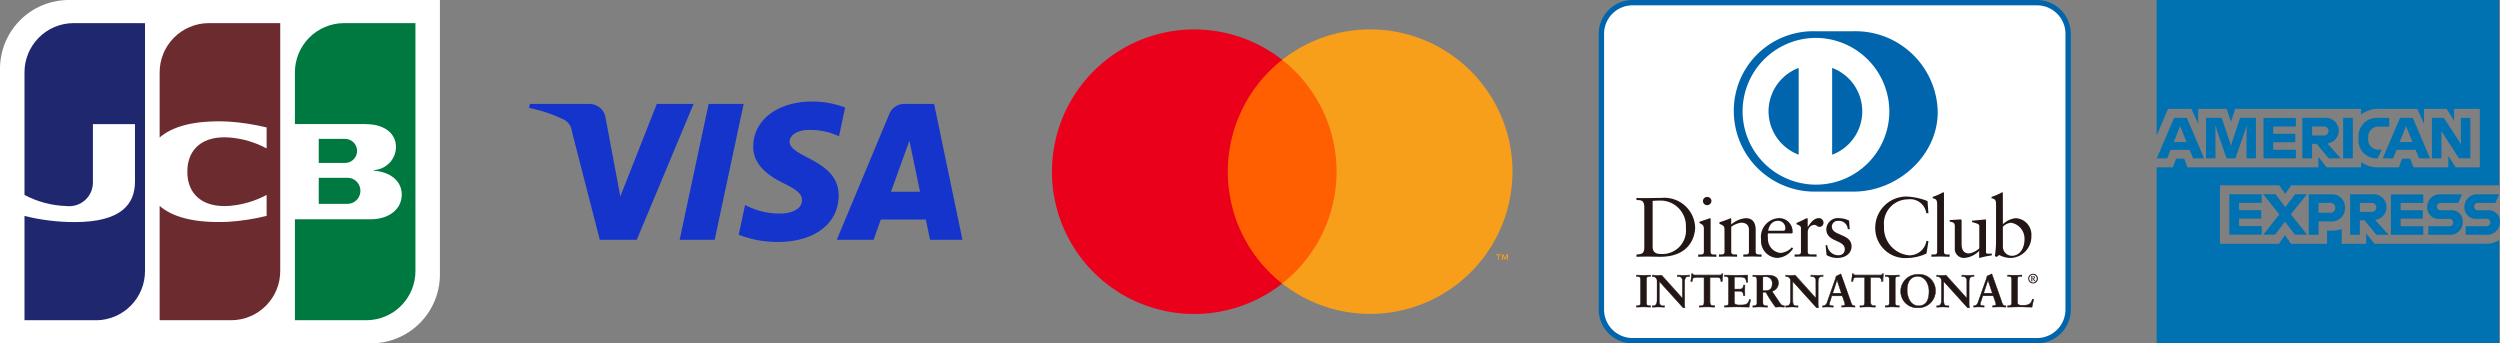 <svg xmlns="http://www.w3.org/2000/svg" xmlns:xlink="http://www.w3.org/1999/xlink" width="233" height="32" viewBox="0 0 233 32">
  <rect x="0" y="0" width="233" height="32" fill="#808080" stroke="none"/>
  <defs>
    <clipPath id="clip-path">
      <path id="パス_3540" data-name="パス 3540" d="M273.208,5086.9v2.436h2.639a1.986,1.986,0,0,0,.312-.035,1.221,1.221,0,0,0,0-2.373,1.929,1.929,0,0,0-.312-.028Z" fill="none"/>
    </clipPath>
    <linearGradient id="linear-gradient" x1="71.913" y1="-1030.532" x2="72.173" y2="-1030.532" gradientUnits="objectBoundingBox">
      <stop offset="0" stop-color="#007940"/>
      <stop offset="0.241" stop-color="#18893b"/>
      <stop offset="0.748" stop-color="#48a834"/>
      <stop offset="1" stop-color="#5bb431"/>
    </linearGradient>
    <clipPath id="clip-path-2">
      <path id="パス_3541" data-name="パス 3541" d="M275.539,5072.487a4.588,4.588,0,0,0-4.554,4.618v4.791h6.445c.149,0,.33.011.443.014,1.462.08,2.534.834,2.534,2.151a2.183,2.183,0,0,1-2.068,2.123v.055c1.475.1,2.605.924,2.605,2.222,0,1.4-1.237,2.309-2.895,2.309h-7.064v9.407h6.677a4.582,4.582,0,0,0,4.557-4.613v-23.077Z" fill="none"/>
    </clipPath>
    <linearGradient id="linear-gradient-2" x1="25.048" y1="-90.142" x2="25.138" y2="-90.142" gradientUnits="objectBoundingBox">
      <stop offset="0" stop-color="#007940"/>
      <stop offset="0.241" stop-color="#18893b"/>
      <stop offset="0.747" stop-color="#48a834"/>
      <stop offset="0.999" stop-color="#5bb431"/>
      <stop offset="1" stop-color="#5bb431"/>
    </linearGradient>
    <clipPath id="clip-path-3">
      <path id="パス_3542" data-name="パス 3542" d="M273.208,5083.272v2.247H275.6a2.379,2.379,0,0,0,.263-.019,1.122,1.122,0,0,0,0-2.206c-.049,0-.175-.022-.263-.022Z" fill="none"/>
    </clipPath>
    <linearGradient id="linear-gradient-3" x1="78.173" y1="-1116.083" x2="78.456" y2="-1116.083" xlink:href="#linear-gradient"/>
    <clipPath id="clip-path-4">
      <path id="パス_3543" data-name="パス 3543" d="M250.337,5072.487a4.586,4.586,0,0,0-4.555,4.618V5088.5a8.93,8.93,0,0,0,3.934,1.037,2.207,2.207,0,0,0,2.443-2.285V5081.9h3.921v5.355c0,2.1-1.273,3.775-5.623,3.775a19.252,19.252,0,0,1-4.675-.573v9.724h6.675a4.584,4.584,0,0,0,4.558-4.613v-23.077Z" fill="none"/>
    </clipPath>
    <linearGradient id="linear-gradient-4" x1="27.351" y1="-90.295" x2="27.441" y2="-90.295" gradientUnits="objectBoundingBox">
      <stop offset="0" stop-color="#1f286f"/>
      <stop offset="0.114" stop-color="#1a3178"/>
      <stop offset="0.705" stop-color="#075da8"/>
      <stop offset="1" stop-color="#006ebb"/>
    </linearGradient>
    <clipPath id="clip-path-5">
      <path id="パス_3544" data-name="パス 3544" d="M262.936,5072.487a4.591,4.591,0,0,0-4.558,4.618v6.041c1.154-1,3.153-1.633,6.4-1.483a20.439,20.439,0,0,1,3.571.548v1.954a8.81,8.81,0,0,0-3.448-1.018c-2.458-.189-3.942,1.027-3.942,3.187s1.484,3.373,3.942,3.186a8.975,8.975,0,0,0,3.448-1.021v1.954a20.562,20.562,0,0,1-3.571.552c-3.246.146-5.245-.48-6.4-1.482v10.654h6.681a4.581,4.581,0,0,0,4.559-4.613v-23.077Z" fill="none"/>
    </clipPath>
    <linearGradient id="linear-gradient-5" x1="26.097" y1="-90.007" x2="26.187" y2="-90.007" gradientUnits="objectBoundingBox">
      <stop offset="0" stop-color="#6c2c2f"/>
      <stop offset="0.404" stop-color="#a21833"/>
      <stop offset="0.802" stop-color="#d20636"/>
      <stop offset="1" stop-color="#e50038"/>
    </linearGradient>
  </defs>
  <g id="グループ_1492" data-name="グループ 1492" transform="translate(-243.5 -5070.332)">
    <g id="グループ_1485" data-name="グループ 1485">
      <path id="パス_3539" data-name="パス 3539" d="M284.5,5095.869a6.421,6.421,0,0,1-6.382,6.463H243.5v-25.538a6.42,6.42,0,0,1,6.376-6.462H284.5Z" fill="#fff"/>
      <g id="グループ_1476" data-name="グループ 1476">
        <g id="グループ_1475" data-name="グループ 1475" clip-path="url(#clip-path)">
          <rect id="長方形_534" data-name="長方形 534" width="3.883" height="2.436" transform="translate(273.208 5086.896)" fill="url(#linear-gradient)"/>
        </g>
      </g>
      <g id="グループ_1478" data-name="グループ 1478">
        <g id="グループ_1477" data-name="グループ 1477" clip-path="url(#clip-path-2)">
          <rect id="長方形_535" data-name="長方形 535" width="11.234" height="27.69" transform="translate(270.985 5072.487)" fill="url(#linear-gradient-2)"/>
        </g>
      </g>
      <g id="グループ_1480" data-name="グループ 1480">
        <g id="グループ_1479" data-name="グループ 1479" clip-path="url(#clip-path-3)">
          <rect id="長方形_536" data-name="長方形 536" width="3.572" height="2.247" transform="translate(273.208 5083.272)" fill="url(#linear-gradient-3)"/>
        </g>
      </g>
      <g id="グループ_1482" data-name="グループ 1482">
        <g id="グループ_1481" data-name="グループ 1481" clip-path="url(#clip-path-4)">
          <rect id="長方形_537" data-name="長方形 537" width="11.234" height="27.69" transform="translate(245.782 5072.487)" fill="url(#linear-gradient-4)"/>
        </g>
      </g>
      <g id="グループ_1484" data-name="グループ 1484">
        <g id="グループ_1483" data-name="グループ 1483" clip-path="url(#clip-path-5)">
          <rect id="長方形_538" data-name="長方形 538" width="11.24" height="27.69" transform="translate(258.378 5072.487)" fill="url(#linear-gradient-5)"/>
        </g>
      </g>
    </g>
    <g id="グループ_1487" data-name="グループ 1487">
      <path id="パス_3545" data-name="パス 3545" d="M395.7,5102.332a3.155,3.155,0,0,1-3.2-3.108v-25.785a3.158,3.158,0,0,1,3.2-3.107h37.6a3.16,3.16,0,0,1,3.2,3.107v25.785a3.156,3.156,0,0,1-3.2,3.108Z" fill="#0065ac"/>
      <path id="パス_3546" data-name="パス 3546" d="M393,5073.439v25.785a2.655,2.655,0,0,0,2.7,2.611h37.6a2.654,2.654,0,0,0,2.7-2.611v-25.785a2.654,2.654,0,0,0-2.7-2.609H395.7a2.655,2.655,0,0,0-2.7,2.609" fill="#fff"/>
      <path id="パス_3547" data-name="パス 3547" d="M416.223,5088.19c4.11.017,7.873-3.332,7.873-7.41a7.668,7.668,0,0,0-7.873-7.535H412.68a7.4,7.4,0,0,0-7.589,7.535,7.518,7.518,0,0,0,7.589,7.41Z" fill="#0065ac"/>
      <path id="パス_3548" data-name="パス 3548" d="M414.255,5084.752v-8.091a4.318,4.318,0,0,1,0,8.091m-5.927-4.046a4.331,4.331,0,0,1,2.808-4.045v8.089a4.342,4.342,0,0,1-2.808-4.044m4.369-6.841a6.838,6.838,0,1,0,6.89,6.841,6.872,6.872,0,0,0-6.89-6.841" fill="#fff"/>
      <g id="グループ_1486" data-name="グループ 1486">
        <path id="パス_3549" data-name="パス 3549" d="M397.527,5093.328c0,.612.431.677.819.677a2.2,2.2,0,0,0,2.277-2.449,2.371,2.371,0,0,0-2.484-2.528c-.322,0-.468.021-.612.028Zm-.779-3.681c0-.706-.371-.662-.728-.668v-.2c.312.016.624.016.937.016s.783-.016,1.367-.016a2.873,2.873,0,0,1,3.165,2.745c0,.785-.455,2.74-3.257,2.74-.4,0-.78-.017-1.158-.017-.351,0-.7.009-1.054.017v-.21c.477-.045.7-.062.728-.594Z" fill="#231716"/>
        <path id="パス_3550" data-name="パス 3550" d="M402.619,5089.454a.384.384,0,1,1,0-.767.387.387,0,0,1,.387.376.4.4,0,0,1-.387.391m-.847,4.6h.148c.219,0,.38,0,.38-.255v-2.131c0-.346-.116-.394-.41-.551v-.12c.371-.119.811-.263.845-.285a.3.3,0,0,1,.141-.042c.041,0,.056.05.056.109v3.02c0,.255.178.255.395.255h.138v.211c-.269,0-.548-.018-.831-.018s-.57.009-.862.018Z" fill="#231716"/>
        <path id="パス_3551" data-name="パス 3551" d="M404.219,5091.709c0-.287-.091-.366-.467-.515v-.148a10.612,10.612,0,0,0,1.051-.38c.027,0,.044.017.044.08v.509a2.381,2.381,0,0,1,1.37-.589c.678,0,.913.488.913,1.1v2.027c0,.255.176.255.4.255h.143v.21c-.281,0-.555-.017-.837-.017s-.575.01-.856.017v-.21h.139c.223,0,.382,0,.382-.255v-2.036c0-.449-.28-.671-.729-.671a2.132,2.132,0,0,0-.921.38v2.327c0,.255.176.255.4.255h.144v.21c-.278,0-.555-.017-.842-.017s-.565.01-.847.017v-.21h.139c.219,0,.38,0,.38-.255Z" fill="#231716"/>
        <path id="パス_3552" data-name="パス 3552" d="M409.672,5091.838c.2,0,.217-.1.217-.2a.667.667,0,0,0-.683-.725c-.483,0-.817.354-.911.921Zm-1.4.25a1.831,1.831,0,0,0,0,.455,1.311,1.311,0,0,0,1.16,1.362,1.542,1.542,0,0,0,1.067-.524l.118.107a1.874,1.874,0,0,1-1.472.886,1.584,1.584,0,0,1-1.513-1.711,1.762,1.762,0,0,1,1.6-2,1.256,1.256,0,0,1,1.342,1.235.95.95,0,0,1-.007.141l-.074.047Z" fill="#231716"/>
        <path id="パス_3553" data-name="パス 3553" d="M410.756,5094.05h.217c.214,0,.375,0,.375-.255v-2.208c0-.245-.291-.294-.412-.358v-.116c.581-.242.9-.447.968-.447.048,0,.073.023.073.1v.705h.017c.2-.305.533-.809,1.012-.809a.425.425,0,0,1,.445.416.378.378,0,0,1-.366.4c-.246,0-.246-.19-.523-.19a.667.667,0,0,0-.578.653v1.849c0,.255.159.255.379.255h.442v.211c-.432-.009-.766-.018-1.1-.018s-.659.009-.945.018Z" fill="#231716"/>
        <path id="パス_3554" data-name="パス 3554" d="M413.8,5093.165a1.04,1.04,0,0,0,1,.958c.464,0,.634-.281.634-.556,0-.927-1.723-.631-1.723-1.893a1.082,1.082,0,0,1,1.226-1.008,2.071,2.071,0,0,1,.9.228l.055.8h-.179a.818.818,0,0,0-.867-.776.554.554,0,0,0-.619.519c0,.919,1.839.634,1.839,1.868,0,.52-.422,1.07-1.364,1.07a2.049,2.049,0,0,1-.965-.268l-.091-.9Z" fill="#231716"/>
        <path id="パス_3555" data-name="パス 3555" d="M423.228,5090.2h-.2a1.508,1.508,0,0,0-1.7-1.288,2.245,2.245,0,0,0-2.235,2.488,2.57,2.57,0,0,0,2.356,2.728,1.606,1.606,0,0,0,1.6-1.358l.183.046-.183,1.143a4.372,4.372,0,0,1-1.749.419,2.8,2.8,0,0,1-3.025-2.952,2.907,2.907,0,0,1,3-2.773,6.056,6.056,0,0,1,1.872.418Z" fill="#231716"/>
        <path id="パス_3556" data-name="パス 3556" d="M423.508,5094.05h.156c.221,0,.378,0,.378-.255v-4.374c0-.514-.12-.528-.416-.617v-.123a5.838,5.838,0,0,0,.81-.338.7.7,0,0,1,.174-.09c.049,0,.068.048.068.113v5.429c0,.255.175.255.39.255h.139v.211c-.269,0-.548-.018-.834-.018s-.566.009-.865.018Z" fill="#231716"/>
        <path id="パス_3557" data-name="パス 3557" d="M428.594,5093.825c0,.141.088.152.222.152.1,0,.213-.011.32-.011v.167a8.885,8.885,0,0,0-1.147.241l-.032-.022v-.64a2.148,2.148,0,0,1-1.4.662.85.85,0,0,1-.87-.931v-2.015c0-.205-.032-.4-.476-.435v-.152c.287-.011.919-.057,1.019-.057s.091.057.091.23v2.026c0,.238,0,.912.69.912a1.784,1.784,0,0,0,.958-.479v-2.112c0-.162-.387-.248-.666-.325v-.141c.711-.049,1.151-.111,1.229-.111s.066.057.066.145Z" fill="#231716"/>
        <path id="パス_3558" data-name="パス 3558" d="M430.17,5093.373a.85.85,0,0,0,.813.8c.851,0,1.2-.825,1.2-1.52a1.5,1.5,0,0,0-1.261-1.562,1.223,1.223,0,0,0-.757.376Zm0-2.143a2.043,2.043,0,0,1,1.178-.564,1.538,1.538,0,0,1,1.477,1.651,2,2,0,0,1-1.9,2.057,2.313,2.313,0,0,1-1.1-.276l-.239.185-.165-.091a9.294,9.294,0,0,0,.11-1.4v-3.371c0-.514-.117-.528-.42-.617v-.122a6.476,6.476,0,0,0,.818-.339.622.622,0,0,1,.174-.091c.044,0,.061.048.061.114Z" fill="#231716"/>
        <path id="パス_3559" data-name="パス 3559" d="M396.015,5098.824h.062c.154,0,.316-.018.316-.244v-2.236c0-.224-.162-.247-.316-.247h-.062v-.125c.165,0,.424.015.643.015s.464-.015.673-.015v.125h-.069c-.148,0-.311.023-.311.247v2.236c0,.226.163.244.311.244h.069v.131c-.214,0-.468-.018-.687-.018s-.464.018-.629.018Z" fill="#231716"/>
        <path id="パス_3560" data-name="パス 3560" d="M397.309,5098.935v-.091h-.045c-.151,0-.339-.025-.339-.265v-2.236c0-.237.188-.263.339-.263h.045v-.092c-.2,0-.446.016-.651.016s-.466-.016-.623-.016v.092h.034c.158,0,.339.026.339.263v2.236c0,.24-.181.265-.339.265h-.034v.091c.157,0,.408-.017.609-.017s.463.017.665.017m.023.041c-.217,0-.469-.022-.688-.022s-.464.022-.628.022H396v-.168h.073c.162,0,.3-.018.3-.229v-2.236c0-.21-.143-.223-.3-.225H396v-.169h.02c.164,0,.427.02.642.02s.464-.02.674-.02h.015v.169h-.083c-.155,0-.3.015-.3.225v2.236c0,.211.143.227.3.229h.083v.168Z" fill="#231716"/>
        <path id="パス_3561" data-name="パス 3561" d="M400.285,5098.111l.01-.007v-1.6a.353.353,0,0,0-.373-.4h-.1v-.126c.2,0,.4.016.6.016.178,0,.356-.016.535-.016v.126h-.067c-.179,0-.387.035-.387.542v1.949a2.673,2.673,0,0,0,.031.428h-.165l-2.217-2.454v1.765c0,.371.072.5.406.5h.071v.131c-.185,0-.368-.018-.556-.018s-.394.018-.588.018v-.131h.062c.3,0,.389-.2.389-.543v-1.8a.387.387,0,0,0-.4-.383h-.052v-.126c.169,0,.332.016.5.016.128,0,.257-.016.388-.016Z" fill="#231716"/>
        <path id="パス_3562" data-name="パス 3562" d="M400.277,5098.1h0l0,0Zm.007.007.016-.01Zm.088.891h.143a2.953,2.953,0,0,1-.024-.413v-1.949c0-.512.218-.56.4-.56h.043v-.092c-.166,0-.337.015-.511.015-.2,0-.384-.015-.58-.015v.092h.08a.37.37,0,0,1,.384.421v1.616l-.008.008-.016.012-1.912-2.149c-.128,0-.252.015-.388.015-.158,0-.317-.015-.476-.015v.092h.037a.4.4,0,0,1,.413.4v1.8c0,.346-.1.561-.41.561h-.04v.091c.189,0,.379-.016.568-.016s.354.016.533.016v-.091h-.048c-.342,0-.426-.144-.426-.515v-1.808Zm.164.032-.175,0-2.19-2.418v1.716c.008.371.059.476.39.481h.091v.167h-.021c-.184,0-.369-.021-.555-.021s-.394.021-.589.021h-.011v-.167h.072c.287,0,.366-.184.373-.527v-1.8a.369.369,0,0,0-.376-.364h-.069v-.167h.011c.174,0,.335.018.5.018.13,0,.255-.018.4-.007l1.891,2.114V5096.5c0-.342-.234-.381-.353-.384h-.115v-.167h.017c.2,0,.4.018.6.018.18,0,.356-.018.535-.018h.02v.167h-.087c-.177,0-.358.021-.363.523v1.949a2.586,2.586,0,0,0,.028.427l0,.018Z" fill="#231716"/>
        <path id="パス_3563" data-name="パス 3563" d="M401.605,5096.186c-.323,0-.333.073-.4.386h-.126c.014-.12.035-.238.049-.361a2.909,2.909,0,0,0,.027-.37h.1c.036.136.144.131.267.131h2.218c.114,0,.222-.005.234-.139l.1.023c-.016.116-.036.229-.044.345s-.005.232-.005.346l-.136.047c-.007-.156-.028-.408-.32-.408h-.706v2.274c0,.33.152.365.36.365h.081v.13c-.167,0-.472-.019-.7-.019-.26,0-.559.019-.726.019v-.13h.082c.237,0,.359-.019.359-.359v-2.28Z" fill="#231716"/>
        <path id="パス_3564" data-name="パス 3564" d="M403.3,5098.976c-.17,0-.473-.022-.706-.022-.257,0-.556.022-.726.022h-.012v-.168h.1c.237,0,.334-.007.339-.341V5096.2h-.688v-.04h.724v2.3c0,.345-.138.377-.375.377h-.064v.091c.174,0,.46-.017.706-.017.228,0,.517.017.686.017v-.091h-.062c-.206,0-.378-.05-.378-.383v-2.3h.724c.292,0,.333.246.338.406l.1-.036c0-.113,0-.226,0-.335s.032-.215.044-.329l-.064-.012c-.023.128-.141.134-.247.13h-2.253c-.093,0-.2,0-.247-.121h-.068a1.826,1.826,0,0,1-.029.345c-.011.119-.028.228-.043.343h.09c.058-.3.093-.4.418-.391v.04c-.32.006-.317.056-.381.372l0,.014h-.169l.005-.02c.015-.121.039-.237.052-.365a2.5,2.5,0,0,0,.021-.363v-.014h.143l0,.01c.029.11.11.111.21.111h2.253c.121,0,.21,0,.215-.115v-.019l.02.006.121.015,0,.022c-.016.116-.033.23-.042.346s-.01.228-.01.342v.013l-.009,0-.158.057,0-.026c-.007-.159-.022-.39-.3-.39h-.681v2.257c0,.319.129.343.335.347h.1v.168Z" fill="#231716"/>
        <path id="パス_3565" data-name="パス 3565" d="M404.211,5098.824h.059c.152,0,.322-.018.322-.244v-2.236c0-.224-.17-.247-.322-.247h-.059v-.125c.26,0,.708.015,1.071.015s.81-.015,1.1-.015c-.007.182,0,.466.011.652l-.134.033c-.014-.278-.07-.5-.516-.5h-.6v1.121h.509c.257,0,.317-.15.342-.377h.128c-.006.168-.011.332-.011.5s.005.326.011.488l-.128.025c-.025-.257-.037-.423-.338-.423h-.513v.995c0,.281.247.281.521.281.519,0,.747-.04.875-.525l.124.031c-.055.229-.113.449-.148.68-.271,0-.769-.018-1.157-.018s-.907.018-1.148.018Z" fill="#231716"/>
        <path id="パス_3566" data-name="パス 3566" d="M406.5,5098.935c.041-.217.088-.429.139-.65l-.086-.014c-.123.474-.375.519-.885.515-.271,0-.543,0-.546-.3v-1.01h.54c.3-.007.332.17.347.417l.1-.019c-.01-.156-.01-.315-.01-.473s0-.322.01-.48h-.1c-.021.22-.091.378-.35.376h-.537v-1.16h.627c.444-.005.515.232.538.493l.088-.02c-.006-.128-.014-.279-.014-.425,0-.068.005-.139.005-.2-.29,0-.727.016-1.082.016s-.786-.016-1.052-.016v.092h.041c.152,0,.336.026.336.263v2.236c0,.24-.184.265-.336.265h-.041v.091c.252,0,.746-.017,1.13-.017s.858.017,1.138.017m.017.041c-.268,0-.768-.022-1.155-.022s-.907.022-1.15.022h-.017v-.168h.078c.16,0,.3-.018.3-.229v-2.236c0-.21-.142-.223-.3-.225h-.078v-.169h.017c.262,0,.712.02,1.072.02s.813-.02,1.106-.02h.022l-.005.024c-.005.061-.005.136-.005.214,0,.149.005.315.012.437v.013l-.012,0-.151.042v-.025c-.031-.275-.065-.474-.5-.478h-.589v1.08h.5c.247,0,.289-.133.32-.362v-.013h.166v.017c-.008.17-.015.332-.015.5s.007.326.015.487v.014l-.015,0-.151.028v-.019c-.031-.259-.034-.408-.317-.408h-.5v.979c0,.257.228.257.508.257.518,0,.727-.027.86-.5l0-.017h.017l.138.04-.009.015c-.05.227-.105.449-.143.681l0,.016Z" fill="#231716"/>
        <path id="パス_3567" data-name="パス 3567" d="M407.8,5097.415h.209c.428,0,.663-.159.663-.667a.588.588,0,0,0-.632-.623,2.076,2.076,0,0,0-.24.017Zm-.554-.994c0-.312-.172-.324-.3-.324h-.08v-.125c.134,0,.406.016.667.016s.463-.016.7-.016c.537,0,1.017.143,1.017.751a.81.81,0,0,1-.6.755l.735,1.091a.473.473,0,0,0,.421.255v.131c-.143,0-.28-.019-.424-.019s-.271.019-.406.019a11.725,11.725,0,0,1-.893-1.383H407.8v.909c0,.337.154.343.353.343h.077v.131c-.247,0-.493-.019-.741-.019-.208,0-.411.019-.625.019v-.131h.08c.154,0,.3-.071.3-.227Z" fill="#231716"/>
        <path id="パス_3568" data-name="パス 3568" d="M408.007,5097.4c.42,0,.642-.15.642-.651a.57.57,0,0,0-.615-.606,1.555,1.555,0,0,0-.216.015v1.242Zm-.215.033h-.017v-1.306l.017,0a2.225,2.225,0,0,1,.242-.017.61.61,0,0,1,.653.642c0,.511-.247.684-.68.684Zm0,.117h.3l.009.012a13.026,13.026,0,0,0,.875,1.374c.134,0,.27-.017.408-.017s.267.017.4.017v-.094a.48.48,0,0,1-.413-.262l-.753-1.11.021-.009a.794.794,0,0,0,.592-.738c0-.592-.469-.73-1.006-.734-.232,0-.441.016-.7.016s-.512-.016-.646-.016v.092h.06c.129,0,.322.022.322.341v2.176c0,.172-.167.247-.322.247h-.06v.091c.2,0,.4-.017.6-.017.243,0,.488.017.727.017v-.091h-.057c-.2,0-.376-.022-.376-.363v-.932Zm2.011,1.427c-.143,0-.278-.022-.423-.022s-.268.022-.423.014a12.549,12.549,0,0,1-.889-1.383h-.25v.9c0,.325.128.323.333.327h.1v.168h-.023c-.246,0-.5-.022-.743-.022-.2,0-.4.022-.622.022h-.017v-.168h.1c.15,0,.279-.074.283-.211v-2.176c-.007-.3-.154-.3-.283-.3h-.1v-.169h.017c.135,0,.408.02.669.02s.46-.02.7-.02c.541.006,1.042.153,1.042.773a.815.815,0,0,1-.589.76l.725,1.075a.468.468,0,0,0,.4.251l.014,0v.164Z" fill="#231716"/>
        <path id="パス_3569" data-name="パス 3569" d="M412.73,5098.111l0-.007v-1.6a.354.354,0,0,0-.373-.4h-.1v-.126c.2,0,.4.016.6.016.18,0,.353-.016.531-.016v.126h-.063c-.18,0-.387.035-.387.542v1.949a2.126,2.126,0,0,0,.029.428h-.165l-2.22-2.454v1.765c0,.371.078.5.407.5h.077v.131c-.186,0-.376-.018-.562-.018s-.388.018-.584.018v-.131h.058c.3,0,.387-.2.387-.543v-1.8a.38.38,0,0,0-.39-.383h-.055v-.126c.162,0,.332.016.5.016.128,0,.256-.016.383-.016Z" fill="#231716"/>
        <path id="パス_3570" data-name="パス 3570" d="M412.715,5098.1h0v0Zm.014.007.013-.01Zm.082.891h.14c-.012-.131-.018-.276-.018-.413v-1.949c0-.512.219-.56.4-.56h.042v-.092c-.169,0-.337.015-.51.015-.2,0-.389-.015-.586-.015v.092h.081a.373.373,0,0,1,.39.421l-.005,1.616-.005.008-.013.013-1.92-2.15c-.128,0-.251.015-.383.015-.161,0-.319-.015-.478-.015v.092h.037a.4.4,0,0,1,.411.4v1.8c0,.346-.1.561-.408.561h-.04v.091c.186,0,.379-.016.566-.016s.36.016.537.016v-.091H411c-.336,0-.427-.144-.427-.515v-1.808Zm.166.032-.178,0-2.182-2.418v1.716c0,.371.056.476.382.481h.1v.167h-.018c-.189,0-.376-.021-.562-.021s-.389.021-.584.021h-.018v-.167h.076c.292,0,.369-.184.372-.527v-1.8a.367.367,0,0,0-.375-.364h-.073v-.167h.018c.166,0,.335.018.5.018.128,0,.251-.018.4-.012l1.892,2.119V5096.5c0-.342-.233-.382-.353-.384h-.115v-.167h.021c.2,0,.4.018.6.018.18,0,.353-.018.531-.018h.023v.167h-.086c-.177,0-.364.021-.37.523v1.949a2.588,2.588,0,0,0,.029.427l0,.018Z" fill="#231716"/>
        <path id="パス_3571" data-name="パス 3571" d="M414.721,5096.448h-.011l-.4,1.211h.8Zm-.628,1.894a1.782,1.782,0,0,0-.094.333c0,.13.18.149.316.149h.052v.13c-.171-.008-.349-.017-.523-.017-.157,0-.306.009-.467.017v-.13h.028a.388.388,0,0,0,.374-.278l.69-1.963a3.63,3.63,0,0,0,.163-.528,1.887,1.887,0,0,0,.385-.183c.02,0,.028-.009.04-.009a.03.03,0,0,1,.03.014.587.587,0,0,0,.039.107l.793,2.235c.052.148.1.3.158.436a.271.271,0,0,0,.288.169h.022v.13c-.2-.008-.391-.017-.6-.017s-.422.009-.646.017v-.13h.048c.1,0,.264-.016.264-.122a1.418,1.418,0,0,0-.081-.314l-.171-.488h-.98Z" fill="#231716"/>
        <path id="パス_3572" data-name="パス 3572" d="M414.7,5096.452h0Zm-.364,1.19h.752l-.378-1.148Zm-.049.035.41-1.246h.021v.017h0v-.017h.012l.409,1.246Zm.877,1.258q.318-.017.625-.017c.2,0,.387.006.574.017v-.091h0a.278.278,0,0,1-.3-.183,3.98,3.98,0,0,1-.159-.437l-.8-2.236c-.013-.033-.021-.073-.037-.106h-.012a.11.11,0,0,0-.027,0,1.765,1.765,0,0,1-.383.174,3.576,3.576,0,0,1-.158.531l-.69,1.965a.413.413,0,0,1-.394.289H413.4v.091c.152-.011.3-.017.446-.017.167,0,.34.006.5.017v-.091h-.033c-.136,0-.335-.018-.34-.169a1.805,1.805,0,0,1,.094-.338l.024,0-.024,0,.143-.459h1.011l.169.507a1.43,1.43,0,0,1,.089.317c-.009.132-.192.139-.287.142h-.027Zm1.221.041c-.2-.009-.392-.022-.6-.022s-.422.013-.646.022h-.015v-.17h.063c.1,0,.245-.02.245-.1a1.553,1.553,0,0,0-.081-.3l-.166-.481h-.949l-.133.433a1.7,1.7,0,0,0-.1.325c0,.1.165.131.3.131h.072v.17h-.02c-.171-.009-.349-.022-.523-.022-.154,0-.306.013-.463.022h-.021v-.17h.045a.381.381,0,0,0,.36-.265l.688-1.962c.056-.158.132-.369.176-.538a2.777,2.777,0,0,0,.384-.185.09.09,0,0,1,.044-.014.049.049,0,0,1,.042.028,1.051,1.051,0,0,1,.043.11l.8,2.233c.052.148.1.307.156.435a.253.253,0,0,0,.27.158h.047v.17Z" fill="#231716"/>
        <path id="パス_3573" data-name="パス 3573" d="M416.574,5096.186c-.318,0-.332.073-.4.386h-.128c.014-.12.042-.238.049-.361a3.321,3.321,0,0,0,.029-.37h.1c.033.136.141.131.258.131h2.224c.115,0,.221-.005.233-.139l.1.023c-.018.116-.034.229-.047.345s-.009.232-.009.346l-.127.047c-.011-.156-.032-.408-.32-.408h-.71v2.274c0,.33.158.365.364.365h.079v.13c-.165,0-.466-.019-.7-.019-.258,0-.556.019-.729.019v-.13h.085c.24,0,.356-.019.356-.359v-2.28Z" fill="#231716"/>
        <path id="パス_3574" data-name="パス 3574" d="M418.276,5098.976c-.169,0-.468-.022-.706-.022-.256,0-.553.022-.726.022h-.016v-.168h.1c.241,0,.337-.007.34-.341V5096.2h-.694v-.04h.731v2.3c0,.345-.14.377-.377.377h-.064v.091c.166,0,.459-.017.706-.017.232,0,.516.017.684.017v-.091H418.2c-.209,0-.377-.05-.377-.383v-2.3h.723c.288,0,.33.246.337.406l.1-.036c0-.113,0-.226.007-.335s.028-.215.046-.329l-.065-.012c-.023.128-.147.134-.251.13h-2.24c-.108,0-.217,0-.26-.121h-.065a1.494,1.494,0,0,1-.035.345,2.776,2.776,0,0,1-.043.343h.094c.053-.3.092-.4.412-.391v.04c-.316.006-.309.056-.377.372l0,.014h-.167l.008-.02c.014-.121.034-.237.046-.365a2.99,2.99,0,0,0,.024-.363v-.014h.138l.006.01c.029.11.107.111.223.111h2.24c.118,0,.208,0,.21-.115v-.019l.026.006.123.015v.022a2.577,2.577,0,0,0-.049.346,3.227,3.227,0,0,0-.012.342v.013l-.015,0-.152.057v-.026c-.013-.159-.031-.39-.3-.39h-.683v2.257c0,.319.133.343.337.347h.1v.168Z" fill="#231716"/>
        <path id="パス_3575" data-name="パス 3575" d="M419.206,5098.824h.061c.156,0,.313-.018.313-.244v-2.236c0-.224-.157-.247-.313-.247h-.061v-.125c.168,0,.423.015.632.015s.479-.015.679-.015v.125h-.058c-.154,0-.315.023-.315.247v2.236c0,.226.161.244.315.244h.058v.131c-.2,0-.464-.018-.679-.018s-.464.018-.632.018Z" fill="#231716"/>
        <path id="パス_3576" data-name="パス 3576" d="M420.5,5098.935v-.091h-.04c-.153,0-.334-.025-.334-.265v-2.236c0-.237.181-.263.334-.263h.04v-.092c-.2,0-.446.016-.659.016s-.45-.016-.616-.016v.092h.043c.15,0,.336.026.336.263v2.236c0,.24-.186.265-.336.265h-.043v.091c.166,0,.406-.017.616-.017s.452.017.659.017m.02.041c-.21,0-.466-.022-.679-.022s-.468.022-.634.022h-.024v-.168h.085c.154,0,.3-.018.3-.229v-2.236c0-.21-.145-.223-.3-.225h-.085v-.169h.024c.166,0,.424.02.634.02s.477-.02.679-.02h.018v.169h-.078c-.16,0-.305.015-.305.225v2.236c0,.211.145.227.305.229h.078v.168Z" fill="#231716"/>
        <path id="パス_3577" data-name="パス 3577" d="M422.306,5098.831c.834,0,.979-.73.979-1.352s-.34-1.386-1.059-1.386c-.75,0-.976.67-.976,1.24,0,.768.35,1.5,1.056,1.5m-.069-2.924a1.505,1.505,0,0,1,1.648,1.477,1.571,1.571,0,0,1-1.625,1.634,1.519,1.519,0,0,1-1.613-1.536,1.559,1.559,0,0,1,1.59-1.575" fill="#231716"/>
        <path id="パス_3578" data-name="パス 3578" d="M421.234,5097.333c0-.572.223-1.259.992-1.259.731,0,1.072.777,1.075,1.4s-.146,1.369-.995,1.369v-.034c.814,0,.956-.712.959-1.335s-.336-1.365-1.039-1.365c-.734,0-.955.654-.963,1.22.005.766.357,1.48,1.043,1.48v.034c-.72,0-1.069-.743-1.072-1.514m-.606.149a1.585,1.585,0,0,1,1.609-1.593v.039a1.538,1.538,0,0,0-1.57,1.554,1.5,1.5,0,0,0,1.593,1.52,1.558,1.558,0,0,0,1.608-1.618,1.485,1.485,0,0,0-1.631-1.456v-.039a1.528,1.528,0,0,1,1.67,1.495,1.592,1.592,0,0,1-1.647,1.65,1.539,1.539,0,0,1-1.632-1.552" fill="#231716"/>
        <path id="パス_3579" data-name="パス 3579" d="M426.79,5098.111l.007-.007v-1.6a.353.353,0,0,0-.376-.4h-.092v-.126c.2,0,.4.016.6.016.177,0,.356-.016.532-.016v.126H427.4c-.19,0-.387.035-.387.542v1.949a2.474,2.474,0,0,0,.025.428h-.161l-2.22-2.454v1.765c0,.371.069.5.4.5h.079v.131c-.188,0-.375-.018-.558-.018s-.393.018-.584.018v-.131h.06c.3,0,.389-.2.389-.543v-1.8a.386.386,0,0,0-.394-.383h-.055v-.126c.164,0,.33.016.5.016.124,0,.25-.016.381-.016Z" fill="#231716"/>
        <path id="パス_3580" data-name="パス 3580" d="M426.781,5098.1h0l-.005,0Zm.008.007.019-.01Zm.089.891h.137c-.013-.131-.017-.276-.017-.413v-1.949c0-.512.213-.56.4-.56h.041v-.092c-.169,0-.337.015-.517.015s-.38-.015-.582-.015v.092h.077a.375.375,0,0,1,.4.421l-.005,1.616,0,.008-.019.013-1.916-2.15c-.13,0-.254.015-.381.015-.164,0-.319-.015-.482-.015v.092h.04a.406.406,0,0,1,.415.4v1.8c0,.346-.1.561-.412.561h-.043v.091c.191,0,.381-.016.569-.016s.362.016.54.016v-.091h-.059c-.336,0-.421-.144-.421-.515v-1.808Zm.161.032-.174,0-2.187-2.418v1.716c.005.371.057.476.382.478h.1v.17h-.019c-.189,0-.374-.021-.558-.021s-.393.021-.584.021h-.018v-.17h.076c.282,0,.366-.181.371-.524v-1.8a.365.365,0,0,0-.374-.364h-.073v-.167h.018c.164,0,.333.018.5.018.127,0,.251-.018.394-.007l1.9,2.114V5096.5a.335.335,0,0,0-.36-.384h-.11v-.167h.019c.2,0,.4.018.6.018s.355-.018.537-.018h.019v.167h-.08c-.187,0-.368.021-.373.523v1.949a2.211,2.211,0,0,0,.032.427l0,.018Z" fill="#231716"/>
        <path id="パス_3581" data-name="パス 3581" d="M428.783,5096.448h-.006l-.4,1.211h.807Zm-.629,1.894a1.825,1.825,0,0,0-.1.333c0,.13.182.149.325.149h.045v.13c-.169-.008-.349-.017-.515-.017s-.31.009-.47.017v-.13h.024a.384.384,0,0,0,.374-.278l.69-1.963a3.2,3.2,0,0,0,.164-.528,2.256,2.256,0,0,0,.393-.183.117.117,0,0,1,.035-.009c.013,0,.019,0,.025.014.011.035.029.071.041.107l.8,2.235c.048.148.1.3.153.436a.277.277,0,0,0,.288.169h.026v.13c-.191-.008-.387-.017-.6-.017s-.421.009-.642.017v-.13h.047c.094,0,.265-.016.265-.122a1.78,1.78,0,0,0-.081-.314l-.173-.488h-.977Z" fill="#231716"/>
        <path id="パス_3582" data-name="パス 3582" d="M428.762,5096.452h0Zm-.36,1.19h.751l-.373-1.146Zm-.053.035.413-1.246h.021v.017h0v-.017h.019l.4,1.246Zm.883,1.258c.211-.011.419-.017.622-.017s.393.006.581.017v-.091h-.011a.287.287,0,0,1-.3-.183,3.982,3.982,0,0,1-.157-.437l-.8-2.236a1.006,1.006,0,0,1-.035-.1v0h-.013c-.015,0-.019,0-.027.007a1.976,1.976,0,0,1-.383.17,3.713,3.713,0,0,1-.162.531l-.685,1.965a.421.421,0,0,1-.4.289h0v.091c.152-.011.3-.017.449-.017s.333.006.5.017v-.091h-.032c-.137,0-.338-.018-.345-.169a2.093,2.093,0,0,1,.1-.338l.017,0-.017,0,.138-.459h1.007l.176.507a1.6,1.6,0,0,1,.088.317c-.009.132-.193.139-.287.142h-.027Zm1.216.041c-.193-.008-.383-.022-.594-.022s-.421.014-.642.022h-.02v-.168h.067c.1,0,.247-.022.247-.106a1.469,1.469,0,0,0-.086-.3l-.161-.481h-.951l-.133.433a1.641,1.641,0,0,0-.1.325c0,.1.164.133.307.133h.059v.168h-.014c-.169-.008-.351-.022-.515-.022s-.31.014-.472.022h-.016v-.168h.042a.372.372,0,0,0,.359-.267l.692-1.962a4.067,4.067,0,0,0,.169-.538,2.348,2.348,0,0,0,.392-.185.076.076,0,0,1,.044-.014.046.046,0,0,1,.041.028,1.058,1.058,0,0,1,.043.11l.791,2.233c.051.148.1.307.16.435a.251.251,0,0,0,.266.16h.048v.168Z" fill="#231716"/>
        <path id="パス_3583" data-name="パス 3583" d="M431.537,5098.534c0,.174.122.223.256.242a3.132,3.132,0,0,0,.572-.007.691.691,0,0,0,.418-.235.9.9,0,0,0,.125-.308h.126c-.047.247-.105.485-.154.728-.384,0-.764-.017-1.138-.017s-.762.017-1.142.017v-.13h.061c.158,0,.322-.019.322-.284v-2.2c0-.224-.164-.247-.322-.247H430.6v-.125c.232,0,.456.015.685.015s.434-.015.657-.015v.125h-.117c-.161,0-.288.006-.288.233Z" fill="#231716"/>
        <path id="パス_3584" data-name="パス 3584" d="M432.858,5098.935c.05-.232.105-.46.149-.69h-.084a.989.989,0,0,1-.127.3.643.643,0,0,1-.429.24c-.11.008-.227.018-.334.018a2.054,2.054,0,0,1-.244-.013c-.14-.012-.27-.078-.27-.257v-2.2c0-.24.15-.251.308-.251h.093v-.092c-.218,0-.427.016-.633.016-.228,0-.446-.016-.663-.016v.092h.035c.154,0,.344.026.344.26v2.2c0,.279-.19.3-.344.3h-.035v.091c.368,0,.735-.017,1.116-.017s.746.017,1.118.017m.021.041c-.383,0-.761-.022-1.139-.022s-.758.022-1.138.022h-.012v-.168h.069c.158,0,.307-.017.307-.268v-2.2c0-.207-.149-.22-.307-.222h-.069v-.169h.012c.232,0,.453.02.685.02.213,0,.43-.02.653-.02h.014v.169h-.127c-.163,0-.266-.005-.272.213v2.2c0,.16.109.2.236.224.08.007.161.009.242.009.107,0,.22-.009.331-.02a.6.6,0,0,0,.4-.223,1.28,1.28,0,0,0,.133-.3l0-.017h.156l0,.024c-.047.244-.1.481-.153.731l0,.014Z" fill="#231716"/>
        <path id="パス_3585" data-name="パス 3585" d="M432.91,5096.3h.049c.06,0,.092-.045.092-.112a.088.088,0,0,0-.094-.1h-.047Zm-.149.239v-.021c.05-.007.062-.007.062-.043v-.331c0-.049,0-.063-.06-.063v-.02h.23c.082,0,.154.034.154.12a.143.143,0,0,1-.108.135l.069.1a.538.538,0,0,0,.1.107v.015h-.086c-.046,0-.08-.089-.169-.206h-.047v.148c0,.03.009.03.062.037v.021Zm.222.125a.366.366,0,0,0,0-.731.369.369,0,0,0-.361.367.365.365,0,0,0,.361.364m0-.815a.45.45,0,1,1-.452.451.443.443,0,0,1,.452-.451" fill="#231716"/>
      </g>
    </g>
    <g id="グループ_1489" data-name="グループ 1489">
      <rect id="長方形_539" data-name="長方形 539" width="43" height="32" transform="translate(341.5 5070.332)" fill="none"/>
      <g id="グループ_1488" data-name="グループ 1488">
        <rect id="長方形_540" data-name="長方形 540" width="12.772" height="20.846" transform="translate(356.617 5075.908)" fill="#ff5f00"/>
        <path id="パス_3586" data-name="パス 3586" d="M357.933,5086.333A13.229,13.229,0,0,1,363,5075.912a13.26,13.26,0,1,0,0,20.846A13.229,13.229,0,0,1,357.933,5086.333Z" fill="#eb001b"/>
        <path id="パス_3587" data-name="パス 3587" d="M383.2,5094.548v-.427h.184v-.088h-.438v.088h.173v.427Zm.851,0v-.515h-.133l-.154.368-.155-.368h-.133v.515h.1v-.39l.144.335h.1l.144-.335v.39Z" fill="#f79e1b"/>
        <path id="パス_3588" data-name="パス 3588" d="M384.464,5086.333A13.268,13.268,0,0,1,363,5096.754a13.253,13.253,0,0,0,0-20.846,13.266,13.266,0,0,1,21.465,10.421Z" fill="#f79e1b"/>
      </g>
    </g>
    <g id="グループ_1490" data-name="グループ 1490">
      <path id="パス_3589" data-name="パス 3589" d="M464.8,5093.053l-.769-.975v.975h-2.284v-1.376a3.223,3.223,0,0,1-1,.148h-.365v1.228h-3.358l-.57-.808-.554.808h-5.5V5087.6h5.524l.559.8.564-.8H476.42v-17.27H444.5v12.635l1.064-2.489h2.172l.634,1.406v-1.406h2.654l.4,1.207.4-1.207h11.725v.542a2.6,2.6,0,0,1,1.671-.542h3.568l.634,1.406v-1.406h2.1l.7,1.1v-1.1h2.4v5.452h-2.257l-.677-1.062v1.062h-3.251l-.311-.808h-.747l-.306.808h-1.908a2.578,2.578,0,0,1-1.612-.5v.5h-3.208l-.769-.975v.975h-12.2l-.311-.808h-.748l-.306.808H444.5v16.4h31.92v-9.609a2.3,2.3,0,0,1-1.21.33Z" fill="#0072b2"/>
      <path id="パス_3590" data-name="パス 3590" d="M476.42,5088.465l.01-.023h-1.946a1.166,1.166,0,0,0-1.294,1.174,1.052,1.052,0,0,0,1.171,1.11h.865a.344.344,0,1,1,0,.685H473.3v.8H475.2a1.191,1.191,0,0,0,1.215-.76,1.307,1.307,0,0,0,.08-.441,1.271,1.271,0,0,0-.08-.461,1.065,1.065,0,0,0-1.092-.622h-.87a.336.336,0,0,1-.361-.344.331.331,0,0,1,.361-.34h1.617l.345-.78Zm-5.789,1.12a.331.331,0,0,1,.361-.34h1.618l.354-.8h-1.945a1.166,1.166,0,0,0-1.3,1.174,1.052,1.052,0,0,0,1.171,1.11h.865a.344.344,0,1,1,0,.685h-1.929v.8h1.908a1.171,1.171,0,0,0,1.294-1.2,1.03,1.03,0,0,0-1.171-1.083h-.87a.336.336,0,0,1-.361-.344Zm-4.3,2.628h3.015v-.8h-2.107v-.7H469.3v-.788h-2.058v-.678h2.107v-.8h-3.015v3.771Zm-.221,0-1.246-1.384a1.2,1.2,0,0,0-.285-2.387h-2.047v3.771h.908v-1.352h.424l1.118,1.352Zm-1.616-2.134h-1.054v-.834H464.5a.423.423,0,0,1,.473.42.416.416,0,0,1-.473.414Zm-2.441-.376a1.2,1.2,0,0,0-1.3-1.261h-2.074v3.771h.909v-1.245h1.133a1.233,1.233,0,0,0,1.332-1.265Zm-.913,0a.436.436,0,0,1-.473.458H459.59v-.921h1.079a.437.437,0,0,1,.473.463Zm-2.621,2.5-1.511-1.9,1.5-1.869h-1.1l-.918,1.2-.919-1.2h-1.134l1.5,1.885-1.5,1.886h1.1l.924-1.212.92,1.212Zm-7.244,0h3.014v-.8h-2.106v-.7h2.058v-.788h-2.058v-.678h2.106v-.8h-3.014v3.771Z" fill="#0072b2"/>
      <path id="パス_3591" data-name="パス 3591" d="M473.738,5085.09v-3.771h-.887v2l.011.452h-.011l-.258-.42-1.327-2.036h-1.112v3.771h.887v-2.1l-.011-.447h.011l.252.415,1.386,2.128Zm-4.783,0h1.027l-1.607-3.771h-1.193l-1.612,3.771h.972l.318-.792h1.773l.322.792Zm-.612-1.519H467.15l.355-.884.236-.593h.011l.231.593.36.884Zm-3.154-1.433h.983v-.819h-1.053a1.7,1.7,0,0,0-1.8,1.853v.065a1.67,1.67,0,0,0,1.736,1.853h.053l.37-.808H465.2a.93.93,0,0,1-.979-1.051v-.053a.932.932,0,0,1,.968-1.04Zm-3.31,2.952h.908v-3.771h-.908v3.771Zm-.221,0-1.246-1.385a1.2,1.2,0,0,0-.285-2.386H458.08v3.771h.908v-1.352h.425l1.117,1.352Zm-1.617-2.134h-1.053v-.834h1.053a.423.423,0,0,1,.473.419.416.416,0,0,1-.473.415Zm-5.583,2.134h3.015v-.8h-2.107v-.7h2.058v-.786h-2.058v-.678h2.107v-.8h-3.015v3.771Zm-1.585,0h.881v-3.771h-1.472l-.731,2.181-.118.415h-.011l-.123-.415-.737-2.181H449.1v3.771h.882v-2.473l-.017-.576h.011l.183.576.859,2.473h.823l.86-2.473.182-.576h.011l-.016.576v2.473Zm-4.976,0h1.026l-1.606-3.771h-1.193l-1.612,3.771h.972l.317-.792h1.774l.322.792Zm-.613-1.519h-1.193l.355-.884.236-.593h.011l.232.593.359.884Z" fill="#0072b2"/>
    </g>
    <g id="グループ_1491" data-name="グループ 1491">
      <path id="パス_3592" data-name="パス 3592" d="M308.142,5080.016l-5.294,12.663H299.4l-2.6-10.1a1.381,1.381,0,0,0-.774-1.112,13.548,13.548,0,0,0-3.22-1.078l.079-.368h5.554a1.52,1.52,0,0,1,1.5,1.292l1.374,7.325,3.4-8.617h3.433m13.518,8.53c.014-3.343-4.6-3.526-4.573-5.023.008-.451.441-.934,1.383-1.059a6.2,6.2,0,0,1,3.22.565l.573-2.682a8.774,8.774,0,0,0-3.058-.56c-3.222,0-5.492,1.718-5.51,4.183-.023,1.822,1.618,2.839,2.856,3.447,1.272.619,1.7,1.02,1.69,1.571,0,.85-1.016,1.227-1.951,1.242a6.8,6.8,0,0,1-3.354-.8l-.592,2.774a9.891,9.891,0,0,0,3.634.673c3.429,0,5.67-1.7,5.682-4.331m8.521,4.133H333.2l-2.639-12.663h-2.782a1.491,1.491,0,0,0-1.392.928l-4.9,11.735h3.43l.676-1.892h4.189Zm-3.646-4.484,1.718-4.757.99,4.757Zm-13.732-8.179-2.7,12.663h-3.264l2.7-12.663Z" fill="#1434cb"/>
      <rect id="長方形_541" data-name="長方形 541" width="41" height="32" transform="translate(292.5 5070.332)" fill="none"/>
    </g>
  </g>
</svg>
